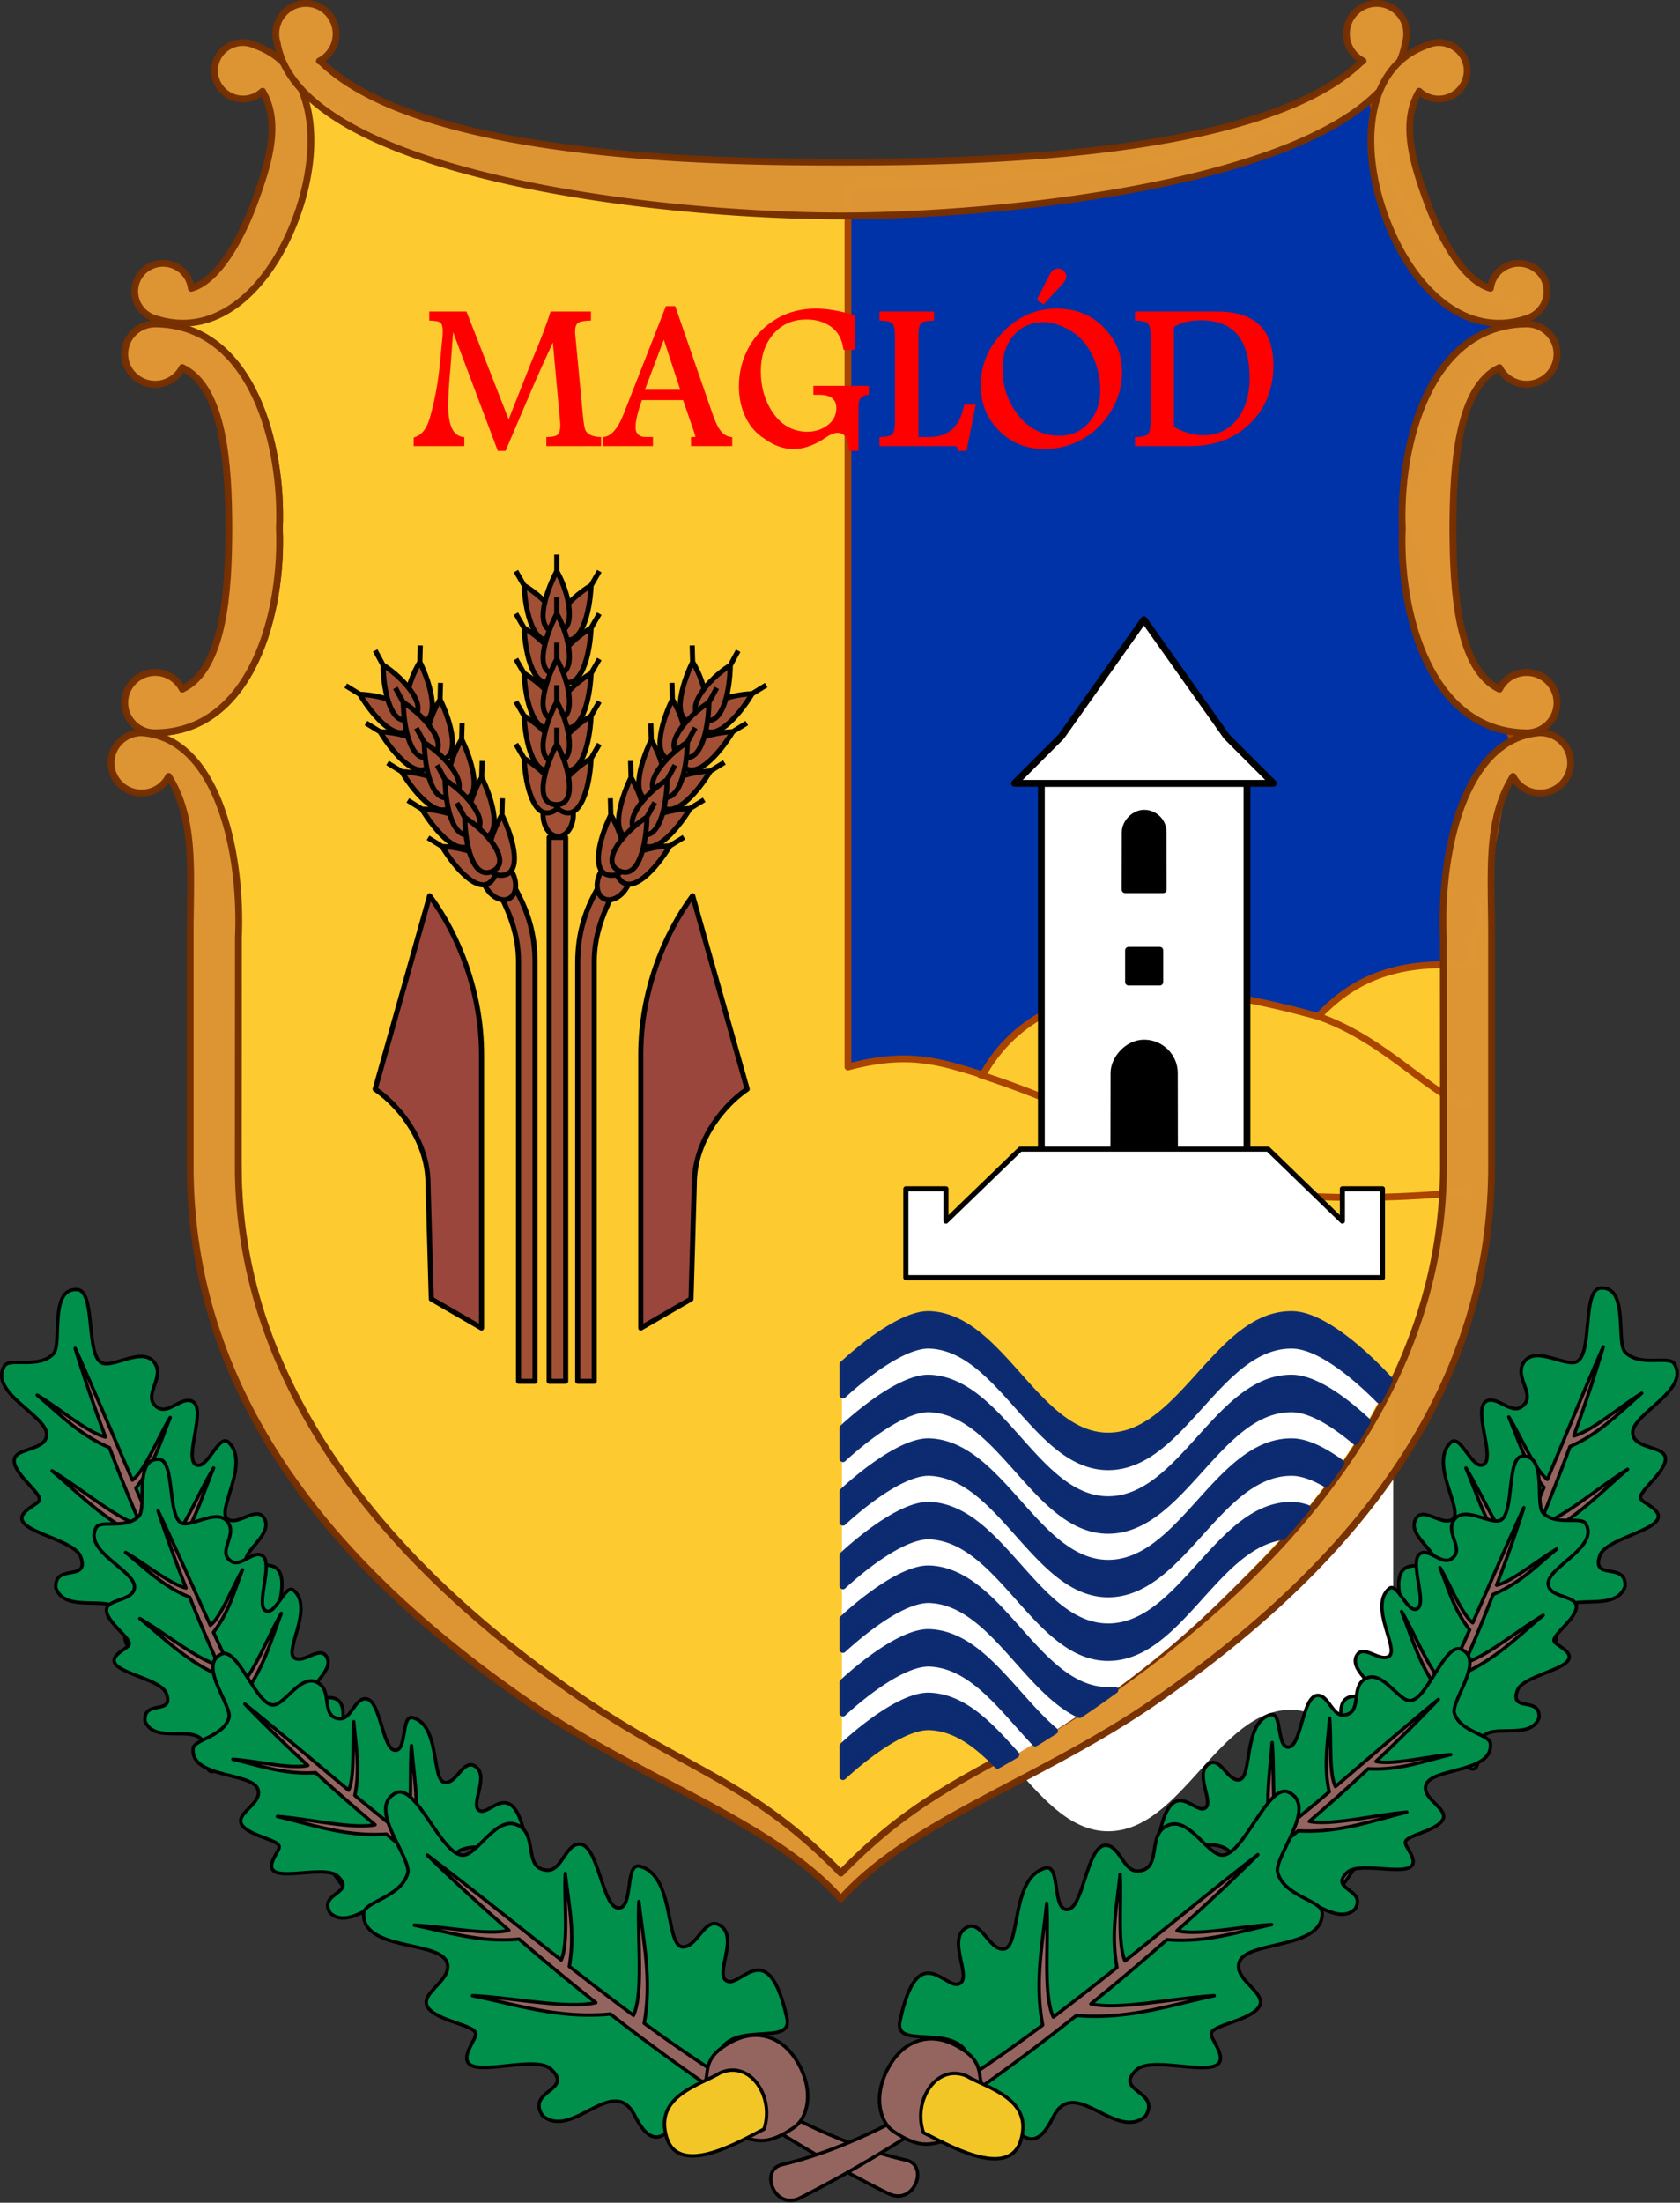 <svg xmlns="http://www.w3.org/2000/svg" width="986.613" height="1293.108"><rect width="100%" height="100%" fill="#333333" stroke="none"/><path d="M241.546 857.034s31.647-30.125 51.04-29.276c41.969 1.837 62.725 71.37 104.734 71.335 43.382-.037 64.655-71.872 108.034-71.335 24.253.3 59.377 40.822 59.377 40.822v222s-35.124-40.521-59.377-40.822c-43.379-.537-64.652 71.298-108.034 71.335-42.01.036-62.765-69.499-104.734-71.335-19.393-.849-51.04 29.276-51.04 29.276" style="fill:#fff;stroke:none" transform="translate(253.467 -46.063)"/><path style="opacity:.99;fill:#ffcc30;fill-opacity:1;stroke:#ffcc30;stroke-width:2;stroke-linecap:butt;stroke-linejoin:round;stroke-miterlimit:4;stroke-opacity:.99;stroke-dasharray:none;stroke-dashoffset:0" d="M360.345 1108.982c-20.2-17.817-39.703-30.999-75.879-51.286-38.757-21.735-59.304-29.373-89.201-51.953C96.988 931.521 40.313 841.825 26.76 751.114c-2.108-14.11-2.707-37.366-2.727-105.8-.014-48.242-.82-94.631-1.789-103.086-4.645-40.498-19.035-71.475-37.815-81.4l-6.51-3.441 5.589-.08c8.78-.126 26.918-10.212 35.315-19.637 8.942-10.037 18.39-29.484 23.712-48.809 3.323-12.066 3.848-18.988 3.934-51.902.104-39.881-.784-46.226-10.002-71.437-6.903-18.879-21.545-36.865-36.165-44.425l-18.845-4.785 21.58-.915c5.034-.214 11.82-4.475 15.518-6.809 10.769-6.798 24.754-23.945 32.379-39.699 11.438-23.633 13.674-33.236 13.738-58.997l-10.44-37.28L77.39 90.96c52.6 41.68 205.51 69.65 339.048 62.707 124.79-6.488 223.612-29.622 264.437-61.905l6.667-5.272-.902 6.775c-.496 3.727-1.164 8.13-1.485 9.787-.32 1.657.11 9.795.956 18.086 4.712 46.181 76.727 72.298 77.278 89.99l.426 13.709-12.161 6.227c-16.62 8.509-29.137 13.666-37.316 35.742-8.469 22.858-9.39 29.91-9.29 71.057.085 34.16.573 40.597 4.017 52.983 10.384 37.343 35.073 49.949 58.196 59.46l19.358 7.962-19.048 9.01c-10.672 5.047-19.964 10.933-25.125 22.502-13.485 30.228-14.863 43.849-14.876 147.015-.01 88.318-1.164 109.855-7.283 136.022-12.965 55.44-43.218 110.163-87.173 157.684-46.81 50.607-87.899 88.312-171.57 135.662-27.918 15.8-58.07 30.536-75.57 46.738l-10.336 9.569z" transform="translate(118.28 -26.407)"/><path style="opacity:.99;fill:#df9534;fill-opacity:1;stroke:#762f00;stroke-width:4;stroke-linecap:butt;stroke-linejoin:round;stroke-miterlimit:4;stroke-opacity:.99;stroke-dasharray:none;stroke-dashoffset:0" d="M-162.79 236.218c-9.657.235-17.437 8.024-17.437 17.657 0 9.78 8.012 17.718 17.875 17.718 6.98 0 13-3.962 15.938-9.75 24.487 11.712 27.251 57.502 27.344 94.375-.091 36.879-2.85 82.692-27.344 94.407-2.938-5.788-8.958-9.782-15.938-9.782-9.863 0-17.875 7.97-17.875 17.75 0 9.78 8.012 17.688 17.875 17.688.96 0 .518-.026.063-.031 57.412-.52 74.972-71.935 72.906-120.031 2.057-48.096-15.506-119.48-72.906-120-.463 0-.557.002-.5 0z" transform="translate(253.467 -46.063)"/><path style="opacity:.99;fill:#df9534;fill-opacity:1;stroke:#762f00;stroke-width:4;stroke-linecap:butt;stroke-linejoin:round;stroke-miterlimit:4;stroke-opacity:.99;stroke-dasharray:none;stroke-dashoffset:0" d="M-105.132 72.041c-8.672-3.138-18.242 1.292-21.355 9.891-3.112 8.6 1.406 18.129 10.079 21.268 6.146 2.224 12.71.61 17.135-3.557l-.02.055c11.036 18.452 3.424 42.582-4.233 63.795s-21.384 47.265-37.602 51.8a16.672 16.672 0 0 0-10.91-13.645c-8.673-3.138-18.243 1.292-21.355 9.891-3.065 8.47 1.296 17.794 9.713 21.074-.05-.02.033.012.44.159 37.871 13.191 69.183-18.86 84.083-60.042 14.904-41.182 11.205-87.14-24.164-99.94-.59-.213-1.17-.477-1.766-.701.401.14.799.258-.046-.048z" transform="translate(253.467 -46.063)"/><path d="M-162.79 236.218c-9.657.235-17.437 8.024-17.437 17.657 0 9.78 8.012 17.718 17.875 17.718 6.98 0 13-3.962 15.938-9.75 24.487 11.712 27.251 57.502 27.344 94.375-.091 36.879-2.85 82.692-27.344 94.407-2.938-5.788-8.958-9.782-15.938-9.782-9.863 0-17.875 7.97-17.875 17.75 0 9.78 8.012 17.688 17.875 17.688.96 0 .518-.026.063-.031 57.412-.52 74.972-71.935 72.906-120.031 2.057-48.096-15.506-119.48-72.906-120-.463 0-.557.002-.5 0zM643.485 236.218c9.658.235 17.437 8.024 17.437 17.657 0 9.78-8.011 17.718-17.875 17.718-6.98 0-13-3.962-15.937-9.75-24.487 11.712-27.251 57.502-27.344 94.375.091 36.879 2.85 82.692 27.344 94.407 2.938-5.788 8.958-9.782 15.937-9.782 9.864 0 17.875 7.97 17.875 17.75 0 9.78-8.011 17.688-17.875 17.688-.96 0-.517-.026-.062-.031-57.412-.52-74.972-71.935-72.906-120.031-2.057-48.096 15.506-119.48 72.906-120 .463 0 .557.002.5 0z" style="opacity:.99;fill:#df9534;fill-opacity:1;stroke:#762f00;stroke-width:4;stroke-linecap:butt;stroke-linejoin:round;stroke-miterlimit:4;stroke-opacity:.99;stroke-dasharray:none;stroke-dashoffset:0" transform="translate(253.467 -46.063)"/><path d="M321.297 676.668s68.291 21.438 94.469 44.178c47.948 41.65 192.103 24.829 192.103 24.829" style="fill:none;stroke:#a40;stroke-width:4;stroke-miterlimit:4;stroke-dasharray:none" transform="translate(253.467 -46.063)"/><path style="fill:#0033a8;fill-opacity:1;stroke:#a40;stroke-width:4;stroke-linecap:butt;stroke-linejoin:round;stroke-miterlimit:4;stroke-opacity:.99;stroke-dasharray:none;stroke-dashoffset:0" d="M244.509 156.177v516.252c36.727-9.792 55.182-2.555 79.202 4.597 39.36-70.73 139.6-50.154 196.975-34.286 18.329-19.107 42.224-33.7 89.066-29.689l24.74-133.598-8.246-23.091-25.953-28.62-26.827-79.91 61.027-122.382c-46.154-28.02-84.193-64.893-82.469-145.144-48.753 64.496-200.149 71.647-307.515 75.87z" transform="translate(253.467 -46.063)"/><path style="opacity:.99;fill:#df9534;fill-opacity:1;stroke:#762f00;stroke-width:4;stroke-linecap:butt;stroke-linejoin:round;stroke-miterlimit:4;stroke-opacity:.99;stroke-dasharray:none;stroke-dashoffset:0" d="M-90.64 71.437a17.979 17.979 0 0 1-.868-5.5c0-9.863 7.913-17.875 17.693-17.875 9.78 0 17.724 8.012 17.724 17.875 0 6.99-3.99 13.005-9.792 15.938l1.054.562c60.111 58.14 240.716 58.781 305.41 58.781 64.692 0 245.297-.642 305.408-58.78l1.054-.563c-5.801-2.933-9.792-8.948-9.792-15.938 0-9.863 7.944-17.875 17.724-17.875 9.78 0 17.693 8.012 17.693 17.875 0 1.92-.312 3.767-.868 5.5-13.314 76.539-220.464 101.406-331.22 101.406-110.756 0-317.906-24.867-331.22-101.406z" transform="translate(253.467 -46.063)"/><path d="M520.686 642.74c40.855 13.997 68.1 49.05 90.774 53.06" style="fill:none;stroke:#a40;stroke-width:4;stroke-linecap:butt;stroke-linejoin:round;stroke-miterlimit:4;stroke-opacity:.99;stroke-dasharray:none;stroke-dashoffset:0" transform="translate(253.467 -46.063)"/><path style="opacity:.99;fill:#df9534;fill-opacity:1;stroke:#762f00;stroke-width:4;stroke-linecap:butt;stroke-linejoin:round;stroke-miterlimit:4;stroke-opacity:.99;stroke-dasharray:none;stroke-dashoffset:0" d="M83.075 1039.61C-18.049 969.405-113.53 865.834-113.53 730.59l.074-134.37c2.131-48.096-11.58-116.923-56.832-120-.463 0 11.443.002 11.5 0h-12c-9.658.234-17.438 8.023-17.438 17.656 0 9.78 8.012 17.718 17.875 17.718 6.98 0 13-3.962 15.938-9.75 16.174 25.779 12.53 57.502 12.622 94.375v134.37c0 143.557 95.482 243.292 196.607 313.499 67.527 46.881 144.465 70.667 185.533 116.736 41.067-46.07 118.006-69.855 185.533-116.736 101.124-70.207 196.606-169.942 196.606-313.498v-134.37c.092-36.874-3.552-68.597 12.623-94.376a17.83 17.83 0 0 0 15.937 9.75c9.864 0 17.875-7.938 17.875-17.718 0-9.633-7.779-17.422-17.437-17.657h-12c.057.003 11.962 0 11.5 0-45.251 3.078-58.963 71.905-56.832 120l.074 134.37c0 135.245-95.482 238.816-196.606 309.023-67.528 46.881-103.76 50.994-157.273 106.015-53.514-55.021-89.746-59.134-157.273-106.015zM585.827 72.041c8.673-3.138 18.243 1.292 21.355 9.891 3.112 8.6-1.406 18.129-10.078 21.268-6.146 2.224-12.71.61-17.136-3.557l.021.055c-11.035 18.452-3.424 42.582 4.233 63.795 7.658 21.213 21.384 47.265 37.602 51.8a16.672 16.672 0 0 1 10.91-13.645c8.673-3.138 18.243 1.292 21.355 9.891 3.065 8.47-1.296 17.794-9.713 21.074.05-.02-.033.012-.44.159-37.871 13.191-69.183-18.86-84.083-60.042-14.904-41.182-11.205-87.14 24.164-99.94.59-.213 1.17-.477 1.766-.701-.401.14-.798.258.045-.048z" transform="translate(253.467 -46.063)"/><path style="opacity:.99;fill:#df9534;fill-opacity:1;stroke:#762f00;stroke-width:4;stroke-linecap:butt;stroke-linejoin:round;stroke-miterlimit:4;stroke-opacity:.99;stroke-dasharray:none;stroke-dashoffset:0" d="M643.485 236.218c9.658.235 17.437 8.024 17.437 17.657 0 9.78-8.011 17.718-17.875 17.718-6.98 0-13-3.962-15.937-9.75-24.487 11.712-27.251 57.502-27.344 94.375.091 36.879 2.85 82.692 27.344 94.407 2.938-5.788 8.958-9.782 15.937-9.782 9.864 0 17.875 7.97 17.875 17.75 0 9.78-8.011 17.688-17.875 17.688-.96 0-.517-.026-.062-.031-57.412-.52-74.972-71.935-72.906-120.031-2.057-48.096 15.506-119.48 72.906-120 .463 0 .557.002.5 0z" transform="translate(253.467 -46.063)"/><path transform="translate(118.28 -26.407)" d="M427.188 810.094c-19.393-.849-51.032 29.281-51.032 29.281v224s31.639-30.13 51.031-29.281c17.116.749 30.717 12.762 43.657 26.719 77.458-44.883 117.247-81.625 162.281-130.313 24.698-26.701 45.06-55.683 60.469-85.781-10.951-11.363-35.36-34.399-53.625-34.625-43.379-.538-64.65 71.307-108.032 71.343-42.009.036-62.78-69.507-104.75-71.343z" style="fill:#fff;stroke:none"/><path transform="translate(118.28 -26.407)" d="M425.906 798.094c-19.486.995-49.156 29.281-49.156 29.281v18s31.638-30.13 51.031-29.281c41.97 1.836 62.74 71.38 104.75 71.343 43.382-.036 64.653-71.88 108.032-71.343 17.03.21 39.362 20.23 51.187 32.156a345.41 345.41 0 0 0 5.938-11.813c-8.014-8.731-36.471-38.087-57.125-38.343-43.38-.538-64.65 71.307-108.032 71.343-42.01.036-62.78-69.507-104.75-71.343a20.007 20.007 0 0 0-1.875 0zm.031 37.343c-19.487.996-49.187 29.282-49.187 29.282v18s31.638-30.13 51.031-29.282c41.97 1.837 62.74 71.38 104.75 71.344 43.382-.037 64.653-71.881 108.031-71.343 11.574.143 25.6 9.47 37.125 19.156a368.002 368.002 0 0 0 7.094-11.75c-12.41-11.492-30.125-25.232-44.219-25.407-43.378-.537-64.649 71.307-108.03 71.344-42.01.036-62.782-69.507-104.75-71.343a19.346 19.346 0 0 0-1.845 0zm0 37.344c-19.487.996-49.187 29.25-49.187 29.25v18s31.638-30.098 51.031-29.25c41.97 1.837 62.74 71.348 104.75 71.313 43.382-.037 64.653-71.85 108.031-71.313 6.206.077 13.111 2.792 19.97 6.782a388.473 388.473 0 0 0 8.78-12.25c-9.536-6.93-19.87-12.422-28.75-12.532-43.378-.537-64.649 71.276-108.03 71.313-42.01.036-62.782-69.476-104.75-71.313a19.346 19.346 0 0 0-1.845 0zm-.03 37.313c-19.487.996-49.157 29.281-49.157 29.281v18s31.638-30.13 51.031-29.281c41.97 1.836 62.74 71.38 104.75 71.343 41.488-.035 62.75-65.732 102.469-71a412.614 412.614 0 0 0 14.438-16.687c-3.062-1.008-6.038-1.621-8.875-1.656-43.38-.538-64.65 71.307-108.032 71.343-42.01.036-62.78-69.507-104.75-71.343a20.007 20.007 0 0 0-1.875 0zm.03 37.343c-19.487.996-49.187 29.282-49.187 29.282v18s31.638-30.13 51.031-29.282c35.996 1.576 56.387 52.96 87.969 67.532a636.644 636.644 0 0 0 20.687-14.406c-1.284.13-2.582.217-3.906.218-42.01.036-62.78-69.507-104.75-71.343a19.346 19.346 0 0 0-1.844 0zm0 37.344c-19.487.996-49.187 29.25-49.187 29.25v18s31.638-30.098 51.031-29.25c25.222 1.104 42.786 26.64 61.906 46.844a811.484 811.484 0 0 0 11.344-7.063c-23.958-20.311-43.14-56.463-73.25-57.78a19.546 19.546 0 0 0-1.844 0zm-.03 37.313c-19.487.995-49.157 29.281-49.157 29.281v18s31.638-30.13 51.031-29.281c15.416.674 27.952 10.484 39.75 22.625 3.677-2.112 7.3-4.173 10.813-6.25-15.103-16.937-30.374-33.492-50.563-34.375a19.872 19.872 0 0 0-1.875 0z" style="fill:#0d2b71;fill-opacity:1;stroke:#0d2b71;stroke-width:4;stroke-linecap:butt;stroke-linejoin:round;stroke-miterlimit:4;stroke-opacity:.99;stroke-dasharray:none;stroke-dashoffset:0"/><path style="fill:#fff;stroke:#000;stroke-width:4;stroke-linecap:butt;stroke-linejoin:round;stroke-miterlimit:4;stroke-opacity:.99;stroke-dashoffset:0" d="M1444.097 505.899h120.744v244.233h-120.744z" transform="translate(-832.533 -46.063)"/><path style="fill:#000;stroke:#000;stroke-width:4;stroke-linecap:butt;stroke-linejoin:round;stroke-miterlimit:4;stroke-opacity:.99;stroke-dashoffset:0" d="M1522.306 739.431h-35.674l.1-63.614c.101-8.125 7.997-17.447 17.737-17.447 9.74 0 17.635 7.895 17.736 17.447z" transform="translate(-832.533 -46.063)"/><path style="fill:#fff;stroke:#000;stroke-width:3;stroke-linecap:butt;stroke-linejoin:round;stroke-miterlimit:4;stroke-opacity:.99;stroke-dasharray:none;stroke-dashoffset:0" d="M1499.703 776.441v-52.14h23.53v18.952l43.702-42.277h145.43l43.703 42.277v-18.952h23.53v52.14z" transform="translate(-967.72 -26.407)"/><path d="m1580.353 505.899-27.442-27.442-48.576-68.605-48.576 68.605-27.442 27.442z" style="fill:#fff;stroke:#000;stroke-width:4;stroke-linecap:butt;stroke-linejoin:round;stroke-miterlimit:4;stroke-opacity:.99;stroke-dasharray:none;stroke-dashoffset:0" transform="translate(-832.533 -46.063)"/><path d="M1515.668 568.349h-22.398l.066-33.942c.068-5.102 5.02-10.955 11.136-10.955 6.115 0 11.073 4.958 11.136 10.955z" style="fill:#000;stroke:#000;stroke-width:4;stroke-linecap:butt;stroke-linejoin:round;stroke-miterlimit:4;stroke-opacity:.99;stroke-dashoffset:0" transform="translate(-832.533 -46.063)"/><path style="fill:#000;stroke:#000;stroke-width:4;stroke-linecap:butt;stroke-linejoin:round;stroke-miterlimit:4;stroke-opacity:.99;stroke-dashoffset:0" d="M1495.284 603.945h18.37v18.648h-18.37z" transform="translate(-832.533 -46.063)"/><g style="fill:#a15035;fill-opacity:1;stroke:#000;stroke-width:3.604;stroke-miterlimit:4;stroke-dasharray:none"><path transform="scale(.832) rotate(-30 1355.213 3376.455)" d="M1983.613 317.463c-8.669 16.628-16.464 42.69 0 42.69 14.42 0 9.127-26.59 0-42.69zM1983.613 317.463V305.82" style="fill:#a15035;fill-opacity:1;stroke:#000;stroke-width:3.604;stroke-linecap:butt;stroke-linejoin:round;stroke-miterlimit:4;stroke-opacity:.99;stroke-dasharray:none;stroke-dashoffset:0"/></g><g style="fill:#a15035;fill-opacity:1;stroke:#000;stroke-width:3.604;stroke-miterlimit:4;stroke-dasharray:none"><path style="fill:#a15035;fill-opacity:1;stroke:#000;stroke-width:3.604;stroke-linecap:butt;stroke-linejoin:round;stroke-miterlimit:4;stroke-opacity:.99;stroke-dasharray:none;stroke-dashoffset:0" d="M1983.613 317.463c-8.669 16.628-16.464 42.69 0 42.69 14.42 0 9.127-26.59 0-42.69zM1983.613 317.463V305.82" transform="scale(-.832 .832) rotate(-30 961.632 4845.319)"/></g><g style="fill:#a15035;fill-opacity:1;stroke:#000;stroke-width:3.604;stroke-miterlimit:4;stroke-dasharray:none"><path style="fill:#a15035;fill-opacity:1;stroke:#000;stroke-width:3.604;stroke-linecap:butt;stroke-linejoin:round;stroke-miterlimit:4;stroke-opacity:.99;stroke-dasharray:none;stroke-dashoffset:0" d="M1983.613 317.463c-8.669 16.628-16.464 42.69 0 42.69 14.42 0 9.127-26.59 0-42.69zM1983.613 317.463V305.82" transform="matrix(.832 0 0 .832 -1323.396 71.164)"/></g><path d="M69.043 537.636h9.702v319.28h-9.702zM23.043 537.636h9.702c10.31 24.133 28 38.735 28 73.571v245.708h-9.702V610.521c0-28.951-18.045-48.925-28-72.885zM123.519 537.636h-9.702c-10.31 24.133-28 38.735-28 73.571v245.708h9.702V610.521c0-28.951 18.045-48.925 28-72.885zM83.228 524.174c0 7.136-3.978 12.922-8.884 12.922-4.907 0-8.885-5.786-8.885-12.922 0-7.137 3.978-12.923 8.885-12.923 4.906 0 8.884 5.786 8.884 12.923z" style="fill:#a15035;fill-opacity:1;stroke:#000;stroke-width:3;stroke-linecap:butt;stroke-linejoin:round;stroke-miterlimit:4;stroke-opacity:.99;stroke-dasharray:none;stroke-dashoffset:0" transform="translate(253.467 -46.063)"/><path style="fill:#a15035;fill-opacity:1;stroke:#000;stroke-width:3;stroke-linecap:butt;stroke-linejoin:round;stroke-miterlimit:4;stroke-opacity:.99;stroke-dasharray:none;stroke-dashoffset:0" d="M47.221 557.947c3.396 6.278 2.65 13.26-1.666 15.593-4.316 2.334-10.567-.862-13.963-7.14-3.395-6.277-2.648-13.259 1.667-15.593 4.316-2.334 10.567.863 13.962 7.14zM99.34 557.947c-3.395 6.278-2.648 13.26 1.668 15.593 4.315 2.334 10.566-.862 13.962-7.14 3.395-6.277 2.648-13.259-1.667-15.593-4.316-2.334-10.567.863-13.962 7.14z" transform="translate(253.467 -46.063)"/><path d="m-.177 808.645 29.505 17.035V665.053c0-36.425-13.48-70.298-30.475-93.141l-32.017 113.515c16.378 11.228 31.047 32.743 31.047 55.303zM152.34 808.645l-29.504 17.035V665.053c0-36.425 13.48-70.298 30.475-93.141l32.017 113.515c-16.378 11.228-31.047 32.743-31.047 55.303z" style="fill:#9a463c;fill-opacity:1;stroke:#000;stroke-width:3;stroke-linecap:butt;stroke-linejoin:round;stroke-miterlimit:4;stroke-opacity:.99;stroke-dasharray:none;stroke-dashoffset:0" transform="translate(253.467 -46.063)"/><g style="stroke-width:3.604;stroke-miterlimit:4;stroke-dasharray:none"><g style="fill:#a15035;fill-opacity:1;stroke:#000;stroke-width:3.604;stroke-miterlimit:4;stroke-dasharray:none"><path transform="scale(.832) rotate(-30 1411.193 3391.455)" d="M1983.613 317.463c-8.669 16.628-16.464 42.69 0 42.69 14.42 0 9.127-26.59 0-42.69zM1983.613 317.463V305.82" style="fill:#a15035;fill-opacity:1;stroke:#000;stroke-width:3.604;stroke-linecap:butt;stroke-linejoin:round;stroke-miterlimit:4;stroke-opacity:.99;stroke-dasharray:none;stroke-dashoffset:0"/></g><g style="fill:#a15035;fill-opacity:1;stroke:#000;stroke-width:3.604;stroke-miterlimit:4;stroke-dasharray:none"><path style="fill:#a15035;fill-opacity:1;stroke:#000;stroke-width:3.604;stroke-linecap:butt;stroke-linejoin:round;stroke-miterlimit:4;stroke-opacity:.99;stroke-dasharray:none;stroke-dashoffset:0" d="M1983.613 317.463c-8.669 16.628-16.464 42.69 0 42.69 14.42 0 9.127-26.59 0-42.69zM1983.613 317.463V305.82" transform="scale(-.832 .832) rotate(-30 1017.612 4860.319)"/></g><g style="fill:#a15035;fill-opacity:1;stroke:#000;stroke-width:3.604;stroke-miterlimit:4;stroke-dasharray:none"><path style="fill:#a15035;fill-opacity:1;stroke:#000;stroke-width:3.604;stroke-linecap:butt;stroke-linejoin:round;stroke-miterlimit:4;stroke-opacity:.99;stroke-dasharray:none;stroke-dashoffset:0" d="M1983.613 317.463c-8.669 16.628-16.464 42.69 0 42.69 14.42 0 9.127-26.59 0-42.69zM1983.613 317.463V305.82" transform="matrix(.832 0 0 .832 -1323.396 96.138)"/></g></g><g style="stroke-width:3.604;stroke-miterlimit:4;stroke-dasharray:none"><g style="fill:#a15035;fill-opacity:1;stroke:#000;stroke-width:3.604;stroke-miterlimit:4;stroke-dasharray:none"><path style="fill:#a15035;fill-opacity:1;stroke:#000;stroke-width:3.604;stroke-linecap:butt;stroke-linejoin:round;stroke-miterlimit:4;stroke-opacity:.99;stroke-dasharray:none;stroke-dashoffset:0" d="M1983.613 317.463c-8.669 16.628-16.464 42.69 0 42.69 14.42 0 9.127-26.59 0-42.69zM1983.613 317.463V305.82" transform="scale(.832) rotate(-30 1470.906 3407.455)"/></g><g style="fill:#a15035;fill-opacity:1;stroke:#000;stroke-width:3.604;stroke-miterlimit:4;stroke-dasharray:none"><path transform="scale(-.832 .832) rotate(-30 1077.325 4876.319)" d="M1983.613 317.463c-8.669 16.628-16.464 42.69 0 42.69 14.42 0 9.127-26.59 0-42.69zM1983.613 317.463V305.82" style="fill:#a15035;fill-opacity:1;stroke:#000;stroke-width:3.604;stroke-linecap:butt;stroke-linejoin:round;stroke-miterlimit:4;stroke-opacity:.99;stroke-dasharray:none;stroke-dashoffset:0"/></g><g style="fill:#a15035;fill-opacity:1;stroke:#000;stroke-width:3.604;stroke-miterlimit:4;stroke-dasharray:none"><path transform="matrix(.832 0 0 .832 -1323.396 122.776)" d="M1983.613 317.463c-8.669 16.628-16.464 42.69 0 42.69 14.42 0 9.127-26.59 0-42.69zM1983.613 317.463V305.82" style="fill:#a15035;fill-opacity:1;stroke:#000;stroke-width:3.604;stroke-linecap:butt;stroke-linejoin:round;stroke-miterlimit:4;stroke-opacity:.99;stroke-dasharray:none;stroke-dashoffset:0"/></g></g><g style="stroke-width:3.604;stroke-miterlimit:4;stroke-dasharray:none"><g style="fill:#a15035;fill-opacity:1;stroke:#000;stroke-width:3.604;stroke-miterlimit:4;stroke-dasharray:none"><path transform="scale(.832) rotate(-30 1526.887 3422.455)" d="M1983.613 317.463c-8.669 16.628-16.464 42.69 0 42.69 14.42 0 9.127-26.59 0-42.69zM1983.613 317.463V305.82" style="fill:#a15035;fill-opacity:1;stroke:#000;stroke-width:3.604;stroke-linecap:butt;stroke-linejoin:round;stroke-miterlimit:4;stroke-opacity:.99;stroke-dasharray:none;stroke-dashoffset:0"/></g><g style="fill:#a15035;fill-opacity:1;stroke:#000;stroke-width:3.604;stroke-miterlimit:4;stroke-dasharray:none"><path style="fill:#a15035;fill-opacity:1;stroke:#000;stroke-width:3.604;stroke-linecap:butt;stroke-linejoin:round;stroke-miterlimit:4;stroke-opacity:.99;stroke-dasharray:none;stroke-dashoffset:0" d="M1983.613 317.463c-8.669 16.628-16.464 42.69 0 42.69 14.42 0 9.127-26.59 0-42.69zM1983.613 317.463V305.82" transform="scale(-.832 .832) rotate(-30 1133.306 4891.319)"/></g><g style="fill:#a15035;fill-opacity:1;stroke:#000;stroke-width:3.604;stroke-miterlimit:4;stroke-dasharray:none"><path style="fill:#a15035;fill-opacity:1;stroke:#000;stroke-width:3.604;stroke-linecap:butt;stroke-linejoin:round;stroke-miterlimit:4;stroke-opacity:.99;stroke-dasharray:none;stroke-dashoffset:0" d="M1983.613 317.463c-8.669 16.628-16.464 42.69 0 42.69 14.42 0 9.127-26.59 0-42.69zM1983.613 317.463V305.82" transform="matrix(.832 0 0 .832 -1323.396 147.75)"/></g></g><g style="stroke-width:3.604;stroke-miterlimit:4;stroke-dasharray:none"><g style="fill:#a15035;fill-opacity:1;stroke:#000;stroke-width:3.604;stroke-miterlimit:4;stroke-dasharray:none"><path style="fill:#a15035;fill-opacity:1;stroke:#000;stroke-width:3.604;stroke-linecap:butt;stroke-linejoin:round;stroke-miterlimit:4;stroke-opacity:.99;stroke-dasharray:none;stroke-dashoffset:0" d="M1983.613 317.463c-8.669 16.628-16.464 42.69 0 42.69 14.42 0 9.127-26.59 0-42.69zM1983.613 317.463V305.82" transform="scale(.832) rotate(-30 1582.868 3437.455)"/></g><g style="fill:#a15035;fill-opacity:1;stroke:#000;stroke-width:3.604;stroke-miterlimit:4;stroke-dasharray:none"><path transform="scale(-.832 .832) rotate(-30 1189.287 4906.319)" d="M1983.613 317.463c-8.669 16.628-16.464 42.69 0 42.69 14.42 0 9.127-26.59 0-42.69zM1983.613 317.463V305.82" style="fill:#a15035;fill-opacity:1;stroke:#000;stroke-width:3.604;stroke-linecap:butt;stroke-linejoin:round;stroke-miterlimit:4;stroke-opacity:.99;stroke-dasharray:none;stroke-dashoffset:0"/></g><g style="fill:#a15035;fill-opacity:1;stroke:#000;stroke-width:3.604;stroke-miterlimit:4;stroke-dasharray:none"><path transform="matrix(.832 0 0 .832 -1323.396 172.723)" d="M1983.613 317.463c-8.669 16.628-16.464 42.69 0 42.69 14.42 0 9.127-26.59 0-42.69zM1983.613 317.463V305.82" style="fill:#a15035;fill-opacity:1;stroke:#000;stroke-width:3.604;stroke-linecap:butt;stroke-linejoin:round;stroke-miterlimit:4;stroke-opacity:.99;stroke-dasharray:none;stroke-dashoffset:0"/></g></g><g style="stroke-width:3.604;stroke-miterlimit:4;stroke-dasharray:none"><g style="fill:#a15035;fill-opacity:1;stroke:#000;stroke-width:3.604;stroke-miterlimit:4;stroke-dasharray:none"><path transform="matrix(.436 -.709 .709 .436 -878.633 1675.547)" d="M1983.613 317.463c-8.669 16.628-16.464 42.69 0 42.69 14.42 0 9.127-26.59 0-42.69zM1983.613 317.463V305.82" style="fill:#a15035;fill-opacity:1;stroke:#000;stroke-width:3.604;stroke-linecap:butt;stroke-linejoin:round;stroke-miterlimit:4;stroke-opacity:.99;stroke-dasharray:none;stroke-dashoffset:0"/></g><g style="fill:#a15035;fill-opacity:1;stroke:#000;stroke-width:3.604;stroke-miterlimit:4;stroke-dasharray:none"><path style="fill:#a15035;fill-opacity:1;stroke:#000;stroke-width:3.604;stroke-linecap:butt;stroke-linejoin:round;stroke-miterlimit:4;stroke-opacity:.99;stroke-dasharray:none;stroke-dashoffset:0" d="M1983.613 317.463c-8.669 16.628-16.464 42.69 0 42.69 14.42 0 9.127-26.59 0-42.69zM1983.613 317.463V305.82" transform="scale(-.832 .832) rotate(-1.594 6220.226 82339.1)"/></g><g style="fill:#a15035;fill-opacity:1;stroke:#000;stroke-width:3.604;stroke-miterlimit:4;stroke-dasharray:none"><path style="fill:#a15035;fill-opacity:1;stroke:#000;stroke-width:3.604;stroke-linecap:butt;stroke-linejoin:round;stroke-miterlimit:4;stroke-opacity:.99;stroke-dasharray:none;stroke-dashoffset:0" d="M1983.613 317.463c-8.669 16.628-16.464 42.69 0 42.69 14.42 0 9.127-26.59 0-42.69zM1983.613 317.463V305.82" transform="scale(.832) rotate(-28.406 1426.76 3777.957)"/></g></g><g style="stroke-width:3.604;stroke-miterlimit:4;stroke-dasharray:none"><g style="fill:#a15035;fill-opacity:1;stroke:#000;stroke-width:3.604;stroke-miterlimit:4;stroke-dasharray:none"><path style="fill:#a15035;fill-opacity:1;stroke:#000;stroke-width:3.604;stroke-linecap:butt;stroke-linejoin:round;stroke-miterlimit:4;stroke-opacity:.99;stroke-dasharray:none;stroke-dashoffset:0" d="M1983.613 317.463c-8.669 16.628-16.464 42.69 0 42.69 14.42 0 9.127-26.59 0-42.69zM1983.613 317.463V305.82" transform="matrix(.436 -.709 .709 .436 -866.753 1697.513)"/></g><g style="fill:#a15035;fill-opacity:1;stroke:#000;stroke-width:3.604;stroke-miterlimit:4;stroke-dasharray:none"><path transform="scale(-.832 .832) rotate(-1.594 7161.786 82865.391)" d="M1983.613 317.463c-8.669 16.628-16.464 42.69 0 42.69 14.42 0 9.127-26.59 0-42.69zM1983.613 317.463V305.82" style="fill:#a15035;fill-opacity:1;stroke:#000;stroke-width:3.604;stroke-linecap:butt;stroke-linejoin:round;stroke-miterlimit:4;stroke-opacity:.99;stroke-dasharray:none;stroke-dashoffset:0"/></g><g style="fill:#a15035;fill-opacity:1;stroke:#000;stroke-width:3.604;stroke-miterlimit:4;stroke-dasharray:none"><path transform="scale(.832) rotate(-28.406 1486.026 3762.957)" d="M1983.613 317.463c-8.669 16.628-16.464 42.69 0 42.69 14.42 0 9.127-26.59 0-42.69zM1983.613 317.463V305.82" style="fill:#a15035;fill-opacity:1;stroke:#000;stroke-width:3.604;stroke-linecap:butt;stroke-linejoin:round;stroke-miterlimit:4;stroke-opacity:.99;stroke-dasharray:none;stroke-dashoffset:0"/></g></g><g style="stroke-width:3.604;stroke-miterlimit:4;stroke-dasharray:none"><g style="fill:#a15035;fill-opacity:1;stroke:#000;stroke-width:3.604;stroke-miterlimit:4;stroke-dasharray:none"><path transform="matrix(.436 -.709 .709 .436 -854.08 1720.944)" d="M1983.613 317.463c-8.669 16.628-16.464 42.69 0 42.69 14.42 0 9.127-26.59 0-42.69zM1983.613 317.463V305.82" style="fill:#a15035;fill-opacity:1;stroke:#000;stroke-width:3.604;stroke-linecap:butt;stroke-linejoin:round;stroke-miterlimit:4;stroke-opacity:.99;stroke-dasharray:none;stroke-dashoffset:0"/></g><g style="fill:#a15035;fill-opacity:1;stroke:#000;stroke-width:3.604;stroke-miterlimit:4;stroke-dasharray:none"><path style="fill:#a15035;fill-opacity:1;stroke:#000;stroke-width:3.604;stroke-linecap:butt;stroke-linejoin:round;stroke-miterlimit:4;stroke-opacity:.99;stroke-dasharray:none;stroke-dashoffset:0" d="M1983.613 317.463c-8.669 16.628-16.464 42.69 0 42.69 14.42 0 9.127-26.59 0-42.69zM1983.613 317.463V305.82" transform="scale(-.832 .832) rotate(-1.594 8166.116 83426.767)"/></g><g style="fill:#a15035;fill-opacity:1;stroke:#000;stroke-width:3.604;stroke-miterlimit:4;stroke-dasharray:none"><path style="fill:#a15035;fill-opacity:1;stroke:#000;stroke-width:3.604;stroke-linecap:butt;stroke-linejoin:round;stroke-miterlimit:4;stroke-opacity:.99;stroke-dasharray:none;stroke-dashoffset:0" d="M1983.613 317.463c-8.669 16.628-16.464 42.69 0 42.69 14.42 0 9.127-26.59 0-42.69zM1983.613 317.463V305.82" transform="matrix(.732 -.396 .396 .732 -1328.56 989.077)"/></g></g><g style="stroke-width:3.604;stroke-miterlimit:4;stroke-dasharray:none"><g style="fill:#a15035;fill-opacity:1;stroke:#000;stroke-width:3.604;stroke-miterlimit:4;stroke-dasharray:none"><path style="fill:#a15035;fill-opacity:1;stroke:#000;stroke-width:3.604;stroke-linecap:butt;stroke-linejoin:round;stroke-miterlimit:4;stroke-opacity:.99;stroke-dasharray:none;stroke-dashoffset:0" d="M1983.613 317.463c-8.669 16.628-16.464 42.69 0 42.69 14.42 0 9.127-26.59 0-42.69zM1983.613 317.463V305.82" transform="matrix(.436 -.709 .709 .436 -842.2 1742.91)"/></g><g style="fill:#a15035;fill-opacity:1;stroke:#000;stroke-width:3.604;stroke-miterlimit:4;stroke-dasharray:none"><path transform="matrix(-.832 -.023 -.023 .832 1940.567 237.87)" d="M1983.613 317.463c-8.669 16.628-16.464 42.69 0 42.69 14.42 0 9.127-26.59 0-42.69zM1983.613 317.463V305.82" style="fill:#a15035;fill-opacity:1;stroke:#000;stroke-width:3.604;stroke-linecap:butt;stroke-linejoin:round;stroke-miterlimit:4;stroke-opacity:.99;stroke-dasharray:none;stroke-dashoffset:0"/></g><g style="fill:#a15035;fill-opacity:1;stroke:#000;stroke-width:3.604;stroke-miterlimit:4;stroke-dasharray:none"><path transform="scale(.832) rotate(-28.406 1608.508 3731.957)" d="M1983.613 317.463c-8.669 16.628-16.464 42.69 0 42.69 14.42 0 9.127-26.59 0-42.69zM1983.613 317.463V305.82" style="fill:#a15035;fill-opacity:1;stroke:#000;stroke-width:3.604;stroke-linecap:butt;stroke-linejoin:round;stroke-miterlimit:4;stroke-opacity:.99;stroke-dasharray:none;stroke-dashoffset:0"/></g></g><g style="stroke-width:3.604;stroke-miterlimit:4;stroke-dasharray:none"><g style="fill:#a15035;fill-opacity:1;stroke:#000;stroke-width:3.604;stroke-miterlimit:4;stroke-dasharray:none"><path transform="matrix(.436 -.709 .709 .436 -830.32 1764.877)" d="M1983.613 317.463c-8.669 16.628-16.464 42.69 0 42.69 14.42 0 9.127-26.59 0-42.69zM1983.613 317.463V305.82" style="fill:#a15035;fill-opacity:1;stroke:#000;stroke-width:3.604;stroke-linecap:butt;stroke-linejoin:round;stroke-miterlimit:4;stroke-opacity:.99;stroke-dasharray:none;stroke-dashoffset:0"/></g><g style="fill:#a15035;fill-opacity:1;stroke:#000;stroke-width:3.604;stroke-miterlimit:4;stroke-dasharray:none"><path style="fill:#a15035;fill-opacity:1;stroke:#000;stroke-width:3.604;stroke-linecap:butt;stroke-linejoin:round;stroke-miterlimit:4;stroke-opacity:.99;stroke-dasharray:none;stroke-dashoffset:0" d="M1983.613 317.463c-8.669 16.628-16.464 42.69 0 42.69 14.42 0 9.127-26.59 0-42.69zM1983.613 317.463V305.82" transform="matrix(-.832 -.023 -.023 .832 1952.447 259.837)"/></g><g style="fill:#a15035;fill-opacity:1;stroke:#000;stroke-width:3.604;stroke-miterlimit:4;stroke-dasharray:none"><path style="fill:#a15035;fill-opacity:1;stroke:#000;stroke-width:3.604;stroke-linecap:butt;stroke-linejoin:round;stroke-miterlimit:4;stroke-opacity:.99;stroke-dasharray:none;stroke-dashoffset:0" d="M1983.613 317.463c-8.669 16.628-16.464 42.69 0 42.69 14.42 0 9.127-26.59 0-42.69zM1983.613 317.463V305.82" transform="matrix(.732 -.396 .396 .732 -1304.8 1033.01)"/></g></g><g style="stroke-width:3.604;stroke-miterlimit:4;stroke-dasharray:none"><g style="fill:#a15035;fill-opacity:1;stroke:#000;stroke-width:3.604;stroke-miterlimit:4;stroke-dasharray:none"><path style="fill:#a15035;fill-opacity:1;stroke:#000;stroke-width:3.604;stroke-linecap:butt;stroke-linejoin:round;stroke-miterlimit:4;stroke-opacity:.99;stroke-dasharray:none;stroke-dashoffset:0" d="M1983.613 317.463c-8.669 16.628-16.464 42.69 0 42.69 14.42 0 9.127-26.59 0-42.69zM1983.613 317.463V305.82" transform="scale(-.832 .832) rotate(-58.406 880.248 2652.8)"/></g><g style="fill:#a15035;fill-opacity:1;stroke:#000;stroke-width:3.604;stroke-miterlimit:4;stroke-dasharray:none"><path transform="scale(.832) rotate(-1.594 6612.743 54115.57)" d="M1983.613 317.463c-8.669 16.628-16.464 42.69 0 42.69 14.42 0 9.127-26.59 0-42.69zM1983.613 317.463V305.82" style="fill:#a15035;fill-opacity:1;stroke:#000;stroke-width:3.604;stroke-linecap:butt;stroke-linejoin:round;stroke-miterlimit:4;stroke-opacity:.99;stroke-dasharray:none;stroke-dashoffset:0"/></g><g style="fill:#a15035;fill-opacity:1;stroke:#000;stroke-width:3.604;stroke-miterlimit:4;stroke-dasharray:none"><path transform="matrix(-.732 -.396 -.396 .732 2006.61 943.68)" d="M1983.613 317.463c-8.669 16.628-16.464 42.69 0 42.69 14.42 0 9.127-26.59 0-42.69zM1983.613 317.463V305.82" style="fill:#a15035;fill-opacity:1;stroke:#000;stroke-width:3.604;stroke-linecap:butt;stroke-linejoin:round;stroke-miterlimit:4;stroke-opacity:.99;stroke-dasharray:none;stroke-dashoffset:0"/></g></g><g style="stroke-width:3.604;stroke-miterlimit:4;stroke-dasharray:none"><g style="fill:#a15035;fill-opacity:1;stroke:#000;stroke-width:3.604;stroke-miterlimit:4;stroke-dasharray:none"><path transform="matrix(-.436 -.709 -.709 .436 1520.25 1697.513)" d="M1983.613 317.463c-8.669 16.628-16.464 42.69 0 42.69 14.42 0 9.127-26.59 0-42.69zM1983.613 317.463V305.82" style="fill:#a15035;fill-opacity:1;stroke:#000;stroke-width:3.604;stroke-linecap:butt;stroke-linejoin:round;stroke-miterlimit:4;stroke-opacity:.99;stroke-dasharray:none;stroke-dashoffset:0"/></g><g style="fill:#a15035;fill-opacity:1;stroke:#000;stroke-width:3.604;stroke-miterlimit:4;stroke-dasharray:none"><path style="fill:#a15035;fill-opacity:1;stroke:#000;stroke-width:3.604;stroke-linecap:butt;stroke-linejoin:round;stroke-miterlimit:4;stroke-opacity:.99;stroke-dasharray:none;stroke-dashoffset:0" d="M1983.613 317.463c-8.669 16.628-16.464 42.69 0 42.69 14.42 0 9.127-26.59 0-42.69zM1983.613 317.463V305.82" transform="scale(.832) rotate(-1.594 7554.303 54641.861)"/></g><g style="fill:#a15035;fill-opacity:1;stroke:#000;stroke-width:3.604;stroke-miterlimit:4;stroke-dasharray:none"><path style="fill:#a15035;fill-opacity:1;stroke:#000;stroke-width:3.604;stroke-linecap:butt;stroke-linejoin:round;stroke-miterlimit:4;stroke-opacity:.99;stroke-dasharray:none;stroke-dashoffset:0" d="M1983.613 317.463c-8.669 16.628-16.464 42.69 0 42.69 14.42 0 9.127-26.59 0-42.69zM1983.613 317.463V305.82" transform="scale(-.832 .832) rotate(-28.406 1093.509 5313.804)"/></g></g><g style="stroke-width:3.604;stroke-miterlimit:4;stroke-dasharray:none"><g style="fill:#a15035;fill-opacity:1;stroke:#000;stroke-width:3.604;stroke-miterlimit:4;stroke-dasharray:none"><path style="fill:#a15035;fill-opacity:1;stroke:#000;stroke-width:3.604;stroke-linecap:butt;stroke-linejoin:round;stroke-miterlimit:4;stroke-opacity:.99;stroke-dasharray:none;stroke-dashoffset:0" d="M1983.613 317.463c-8.669 16.628-16.464 42.69 0 42.69 14.42 0 9.127-26.59 0-42.69zM1983.613 317.463V305.82" transform="scale(-.832 .832) rotate(-58.406 943.779 2653.683)"/></g><g style="fill:#a15035;fill-opacity:1;stroke:#000;stroke-width:3.604;stroke-miterlimit:4;stroke-dasharray:none"><path transform="matrix(.832 -.023 .023 .832 -1275.19 215.904)" d="M1983.613 317.463c-8.669 16.628-16.464 42.69 0 42.69 14.42 0 9.127-26.59 0-42.69zM1983.613 317.463V305.82" style="fill:#a15035;fill-opacity:1;stroke:#000;stroke-width:3.604;stroke-linecap:butt;stroke-linejoin:round;stroke-miterlimit:4;stroke-opacity:.99;stroke-dasharray:none;stroke-dashoffset:0"/></g><g style="fill:#a15035;fill-opacity:1;stroke:#000;stroke-width:3.604;stroke-miterlimit:4;stroke-dasharray:none"><path transform="scale(-.832 .832) rotate(-28.406 1156.725 5297.804)" d="M1983.613 317.463c-8.669 16.628-16.464 42.69 0 42.69 14.42 0 9.127-26.59 0-42.69zM1983.613 317.463V305.82" style="fill:#a15035;fill-opacity:1;stroke:#000;stroke-width:3.604;stroke-linecap:butt;stroke-linejoin:round;stroke-miterlimit:4;stroke-opacity:.99;stroke-dasharray:none;stroke-dashoffset:0"/></g></g><g style="stroke-width:3.604;stroke-miterlimit:4;stroke-dasharray:none"><g style="fill:#a15035;fill-opacity:1;stroke:#000;stroke-width:3.604;stroke-miterlimit:4;stroke-dasharray:none"><path transform="scale(-.832 .832) rotate(-58.406 974.52 2654.11)" d="M1983.613 317.463c-8.669 16.628-16.464 42.69 0 42.69 14.42 0 9.127-26.59 0-42.69zM1983.613 317.463V305.82" style="fill:#a15035;fill-opacity:1;stroke:#000;stroke-width:3.604;stroke-linecap:butt;stroke-linejoin:round;stroke-miterlimit:4;stroke-opacity:.99;stroke-dasharray:none;stroke-dashoffset:0"/></g><g style="fill:#a15035;fill-opacity:1;stroke:#000;stroke-width:3.604;stroke-miterlimit:4;stroke-dasharray:none"><path style="fill:#a15035;fill-opacity:1;stroke:#000;stroke-width:3.604;stroke-linecap:butt;stroke-linejoin:round;stroke-miterlimit:4;stroke-opacity:.99;stroke-dasharray:none;stroke-dashoffset:0" d="M1983.613 317.463c-8.669 16.628-16.464 42.69 0 42.69 14.42 0 9.127-26.59 0-42.69zM1983.613 317.463V305.82" transform="matrix(.832 -.023 .023 .832 -1287.07 237.87)"/></g><g style="fill:#a15035;fill-opacity:1;stroke:#000;stroke-width:3.604;stroke-miterlimit:4;stroke-dasharray:none"><path style="fill:#a15035;fill-opacity:1;stroke:#000;stroke-width:3.604;stroke-linecap:butt;stroke-linejoin:round;stroke-miterlimit:4;stroke-opacity:.99;stroke-dasharray:none;stroke-dashoffset:0" d="M1983.613 317.463c-8.669 16.628-16.464 42.69 0 42.69 14.42 0 9.127-26.59 0-42.69zM1983.613 317.463V305.82" transform="scale(-.832 .832) rotate(-28.406 1215.99 5282.804)"/></g></g><g style="stroke-width:3.604;stroke-miterlimit:4;stroke-dasharray:none"><g style="fill:#a15035;fill-opacity:1;stroke:#000;stroke-width:3.604;stroke-miterlimit:4;stroke-dasharray:none"><path style="fill:#a15035;fill-opacity:1;stroke:#000;stroke-width:3.604;stroke-linecap:butt;stroke-linejoin:round;stroke-miterlimit:4;stroke-opacity:.99;stroke-dasharray:none;stroke-dashoffset:0" d="M1983.613 317.463c-8.669 16.628-16.464 42.69 0 42.69 14.42 0 9.127-26.59 0-42.69zM1983.613 317.463V305.82" transform="scale(-.832 .832) rotate(-58.406 1005.26 2654.538)"/></g><g style="fill:#a15035;fill-opacity:1;stroke:#000;stroke-width:3.604;stroke-miterlimit:4;stroke-dasharray:none"><path transform="matrix(.832 -.023 .023 .832 -1298.95 259.837)" d="M1983.613 317.463c-8.669 16.628-16.464 42.69 0 42.69 14.42 0 9.127-26.59 0-42.69zM1983.613 317.463V305.82" style="fill:#a15035;fill-opacity:1;stroke:#000;stroke-width:3.604;stroke-linecap:butt;stroke-linejoin:round;stroke-miterlimit:4;stroke-opacity:.99;stroke-dasharray:none;stroke-dashoffset:0"/></g><g style="fill:#a15035;fill-opacity:1;stroke:#000;stroke-width:3.604;stroke-miterlimit:4;stroke-dasharray:none"><path transform="scale(-.832 .832) rotate(-28.406 1275.256 5267.804)" d="M1983.613 317.463c-8.669 16.628-16.464 42.69 0 42.69 14.42 0 9.127-26.59 0-42.69zM1983.613 317.463V305.82" style="fill:#a15035;fill-opacity:1;stroke:#000;stroke-width:3.604;stroke-linecap:butt;stroke-linejoin:round;stroke-miterlimit:4;stroke-opacity:.99;stroke-dasharray:none;stroke-dashoffset:0"/></g></g><g style="font-size:72px;font-style:normal;font-variant:normal;font-weight:700;font-stretch:normal;text-align:start;line-height:125%;letter-spacing:0;word-spacing:0;writing-mode:lr-tb;text-anchor:start;fill:red;fill-opacity:1;stroke:none;font-family:Andalus;-inkscape-font-specification:Andalus Bold"><path d="M-101.063 1324.225h-18.508v-3.03c2.07-.053 3.375-.354 3.914-.902.539-.549.808-1.62.808-3.216 0-.271-.022-.636-.068-1.096l-2.452-26.776c-3.108 6.717-5.499 12.036-7.172 15.954l-8.83 20.687h-2.624l-15.117-40.124-.875 11.749c-.521 5.502-.782 9.9-.782 13.194 0 6.828 1.816 10.345 5.447 10.552v3.008h-17.128v-2.9c2.097-.487 3.7-2.073 4.812-4.758.503-1.172 1.155-3.5 1.958-6.987.983-4.273 1.702-8.859 2.158-13.757l.861-9.17c.024-.248.035-.701.035-1.357 0-1.439-.267-2.374-.802-2.806-.498-.425-1.747-.664-3.748-.716v-3.041h12.581l14.27 36.468 7.75-19.587c3.156-7.47 5.296-13.096 6.42-16.881h13.678v3.043c-2.196.053-3.622.297-4.279.734-.732.489-1.098 1.486-1.098 2.992-.004.258.004.5.024.728l2.62 27.512c.266 2.89.576 4.64.93 5.249.776 1.396 2.514 2.131 5.217 2.206zM-56.696 1324.225h-13.922v-3.061h1.567c-.125 0-.187-.144-.187-.433 0-.15-.034-.327-.1-.53l-3.974-11.522h-13.93c-1.443 4.06-2.165 7.147-2.164 9.26 0 1.016.302 1.808.906 2.374.604.567 1.4.85 2.387.85h2.6v3.062h-16.99v-3.013c2.737-.145 5.097-2.757 7.08-7.835l14.308-36.47h3.143l12.368 35.71c.832 2.428 1.603 4.246 2.314 5.453 1.2 2.013 2.73 3.058 4.594 3.136zm-17.576-19.055-5.557-16.93-6.407 16.93zM-10.483 1306.87c-1.362.029-2.379.562-3.05 1.603-.287.531-.43 1.343-.43 2.434v14.904h-3.25c-.116-4.044-1.393-6.067-3.832-6.067-1.138 0-2.59.603-4.355 1.809-.642.451-1.1.75-1.373.896-3.194 1.85-6.26 2.775-9.198 2.775-3.35 0-6.63-1.17-9.837-3.509-2.693-1.693-4.783-4.041-6.271-7.044-1.565-3.179-2.347-6.754-2.347-10.727 0-4.73 1.132-9.136 3.397-13.217 2.265-4.08 5.443-7.299 9.536-9.655 3.883-2.226 8.263-3.34 13.14-3.34 3.748 0 8.177.768 13.287 2.303v11.65h-3.99c-.417-3.5-1.83-6.113-4.241-7.842-2.277-1.62-5.03-2.43-8.262-2.43-4.775 0-8.588 1.732-11.437 5.194-2.682 3.257-4.023 7.37-4.023 12.338 0 5.253 1.323 9.858 3.968 13.816 2.983 4.408 6.905 6.612 11.769 6.612 2.559 0 4.796-.7 6.71-2.098 2.066-1.503 3.098-3.465 3.098-5.887 0-3.001-1.913-4.502-5.741-4.502h-2.015v-3.026h18.747zM25.684 1310.204l-3.102 15.642h-3.013c-.023-1.08-.265-1.621-.725-1.621H-6.884v-3.041c2.316-.025 3.768-.355 4.356-.99.588-.635.882-1.904.882-3.807v-29.817c0-1.892-.294-3.152-.882-3.777-.588-.625-2.04-.965-4.356-1.017v-3.044h18.47v3.044c-2.364.053-3.834.38-4.41.985-.575.604-.863 1.874-.863 3.81v34.593h3.707c6.526 0 10.443-3.653 11.753-10.96zM75.19 1299.393c0 4.67-1.323 9.127-3.97 13.37-2.649 4.244-6.073 7.434-10.274 9.57-3.787 1.927-7.776 2.891-11.967 2.891-6.121 0-11.25-2.068-15.388-6.205-4.138-4.136-6.206-9.242-6.206-15.317 0-6.885 2.548-12.934 7.645-18.148 5.097-5.214 11.103-7.821 18.017-7.821 7.974 0 14.192 3.227 18.654 9.683 2.327 3.356 3.49 7.348 3.49 11.977zm-7.371 6.067c0-4.125-.85-7.998-2.549-11.62-1.875-3.951-4.447-6.87-7.717-8.757-3.183-1.826-6.121-2.738-8.815-2.738-4.279 0-7.717 1.517-10.314 4.55-2.445 2.88-3.667 6.552-3.667 11.015 0 5.997 1.713 11.21 5.139 15.636 3.72 4.803 8.436 7.205 14.15 7.205 4.048 0 7.389-1.524 10.024-4.573 2.5-2.935 3.749-6.508 3.749-10.718zm-11.485-38.547c0 .737-.47 1.63-1.41 2.679l-6.276 6.71-2.34-1.49 4.497-8.747c.687-1.26 1.571-1.89 2.653-1.89.758 0 1.427.275 2.007.822.579.548.869 1.187.869 1.916zM126.372 1296.842c0 8.063-2.631 14.642-7.893 19.738-5.262 5.097-11.955 7.645-20.079 7.645H79.565v-3.041c2.316-.025 3.769-.355 4.358-.99.588-.635.883-1.904.883-3.807v-29.85c0-1.882-.296-3.134-.887-3.754-.59-.62-2.042-.956-4.354-1.007v-3.043h27.866c12.627 0 18.94 6.036 18.94 18.11zm-8.03 4.483c0-13.09-5.463-19.635-16.39-19.635-3.849 0-6.923.77-9.223 2.312v33.695c3.305 1.922 6.632 2.882 9.98 2.882 5.01 0 8.937-1.97 11.782-5.908 2.568-3.543 3.852-7.992 3.852-13.346z" transform="matrix(1.736 0 0 1.736 528.424 -2036.996)"/></g><path d="M2261.18 1304.953c-15.115-1.843-9.708 57.22-27.441 25.727-11.777-20.914-30.539 14.04-45.966 2.058-8.764-12.233 15.433-13.119 3.088-23.326-9.655-7.983-48.48 11.033-41.163-7.89 3.43-8.872 7.14-8.859-8.576-13.377-31.593-9.084 1.904-18.382-4.802-30.186-5.87-9.536-42.168-3.422-42.192-21.611-.01-6.019 18.133-8.754 20.982-20.924 1.839-7.852-22.447-31.861-7.604-39.791 9.696-5.18 23.784 29.52 34.418 29.5 7.816-.014 16.5-22.819 28.355-15.436 8.302 5.17 2.581 20.686 14.064 20.924 7.547.157 8.612-13.723 15.78-13.72 9.237 0 12.638 30.909 20.58 30.871 7.748-.035 2.126-22.705 9.605-21.267 17.913 3.445 14.5 39.078 23.326 39.105 7.126.022 10.062-14.602 17.151-12.006 11.72 4.76-1.664 25.954 6.175 28.128 6.978 1.936 19.112-23.832 30.186 16.808 4.706 17.273-53.283-10.634-45.966 26.413z" style="fill:#00904b;fill-opacity:1;stroke:#000;stroke-width:2.008;stroke-linecap:butt;stroke-linejoin:round;stroke-miterlimit:4;stroke-opacity:.99;stroke-dasharray:none;stroke-dashoffset:0" transform="scale(.996) rotate(31.129 1822.47 -2733.783)"/><path d="M2124.469 1205.875c11.889 10.618 26.203 22.7 42.312 35.5-10.368 3.234-31.65-.344-47.187-.344 16.982 2.653 33.143 7.24 52.437 4.5a1164.508 1164.508 0 0 0 39.688 29.813c-13.82 3.986-41.371-.594-61.563-.594 22.367 3.494 43.643 9.567 69.063 5.937 43.633 30.806 93.56 61.43 142.468 82.844 13.229 5.792 19.651-14.966 8.22-17-43.723-7.78-88.968-32.5-133.626-62.031 2.879-22.159-2.405-40.826-5.468-60.438 0 18.944 4.525 45.14-.063 56.75-11.074-7.425-22.105-15.105-33.062-22.875v-.03c2.207-16.907-1.82-31.136-4.156-46.095 0 14.38 3.397 34.226-.031 43.125-23.485-16.72-46.598-33.665-69.031-49.062z" style="fill:#94655f;fill-opacity:1;stroke:#000;stroke-width:2.008;stroke-linecap:butt;stroke-linejoin:round;stroke-miterlimit:4;stroke-opacity:.99;stroke-dasharray:none;stroke-dashoffset:0" transform="scale(.996) rotate(31.129 1822.47 -2733.783)"/><path style="fill:#00904b;fill-opacity:1;stroke:#000;stroke-width:2.292;stroke-linecap:butt;stroke-linejoin:round;stroke-miterlimit:4;stroke-opacity:.99;stroke-dasharray:none;stroke-dashoffset:0" d="M2261.18 1304.953c-15.115-1.843-9.708 57.22-27.441 25.727-11.777-20.914-30.539 14.04-45.966 2.058-8.764-12.233 15.433-13.119 3.088-23.326-9.655-7.983-48.48 11.033-41.163-7.89 3.43-8.872 7.14-8.859-8.576-13.377-31.593-9.084 1.904-18.382-4.802-30.186-5.87-9.536-42.168-3.422-42.192-21.611-.01-6.019 18.133-8.754 20.982-20.924 1.839-7.852-22.447-31.861-7.604-39.791 9.696-5.18 23.784 29.52 34.418 29.5 7.816-.014 16.5-22.819 28.355-15.436 8.302 5.17 2.581 20.686 14.064 20.924 7.547.157 8.612-13.723 15.78-13.72 9.237 0 12.638 30.909 20.58 30.871 7.748-.035 2.126-22.705 9.605-21.267 17.913 3.445 14.5 39.078 23.326 39.105 7.126.022 10.062-14.602 17.151-12.006 11.72 4.76-1.664 25.954 6.175 28.128 6.978 1.936 19.112-23.832 30.186 16.808 4.706 17.273-53.283-10.634-45.966 26.413z" transform="scale(.873) rotate(30.053 1469.234 -2648.099)"/><path style="fill:#94655f;fill-opacity:1;stroke:#000;stroke-width:2.292;stroke-linecap:butt;stroke-linejoin:round;stroke-miterlimit:4;stroke-opacity:.99;stroke-dasharray:none;stroke-dashoffset:0" d="M2124.469 1205.875c11.889 10.618 26.203 22.7 42.312 35.5-10.368 3.234-31.65-.344-47.187-.344 16.982 2.653 33.143 7.24 52.437 4.5a1164.508 1164.508 0 0 0 39.688 29.813c-13.82 3.986-41.371-.594-61.563-.594 22.367 3.494 43.643 9.567 69.063 5.937 43.633 30.806 93.56 61.43 142.468 82.844 13.229 5.792 19.651-14.966 8.22-17-43.723-7.78-88.968-32.5-133.626-62.031 2.879-22.159-2.405-40.826-5.468-60.438 0 18.944 4.525 45.14-.063 56.75-11.074-7.425-22.105-15.105-33.062-22.875v-.03c2.207-16.907-1.82-31.136-4.156-46.095 0 14.38 3.397 34.226-.031 43.125-23.485-16.72-46.598-33.665-69.031-49.062z" transform="scale(.873) rotate(30.053 1469.234 -2648.099)"/><path d="M2261.18 1304.953c-15.115-1.843-9.708 57.22-27.441 25.727-11.777-20.914-30.539 14.04-45.966 2.058-8.764-12.233 15.433-13.119 3.088-23.326-9.655-7.983-48.48 11.033-41.163-7.89 3.43-8.872 7.14-8.859-8.576-13.377-31.593-9.084 1.904-18.382-4.802-30.186-5.87-9.536-42.168-3.422-42.192-21.611-.01-6.019 18.133-8.754 20.982-20.924 1.839-7.852-22.447-31.861-7.604-39.791 9.696-5.18 23.784 29.52 34.418 29.5 7.816-.014 16.5-22.819 28.355-15.436 8.302 5.17 2.581 20.686 14.064 20.924 7.547.157 8.612-13.723 15.78-13.72 9.237 0 12.638 30.909 20.58 30.871 7.748-.035 2.126-22.705 9.605-21.267 17.913 3.445 14.5 39.078 23.326 39.105 7.126.022 10.062-14.602 17.151-12.006 11.72 4.76-1.664 25.954 6.175 28.128 6.978 1.936 19.112-23.832 30.186 16.808 4.706 17.273-53.283-10.634-45.966 26.413z" style="fill:#00904b;fill-opacity:1;stroke:#000;stroke-width:2.141;stroke-linecap:butt;stroke-linejoin:round;stroke-miterlimit:4;stroke-opacity:.99;stroke-dasharray:none;stroke-dashoffset:0" transform="matrix(.932 .07 -.07 .932 -1751.798 -272.237)"/><path d="M2124.469 1205.875c11.889 10.618 26.203 22.7 42.312 35.5-10.368 3.234-31.65-.344-47.187-.344 16.982 2.653 33.143 7.24 52.437 4.5a1164.508 1164.508 0 0 0 39.688 29.813c-13.82 3.986-41.371-.594-61.563-.594 22.367 3.494 43.643 9.567 69.063 5.937 43.633 30.806 93.56 61.43 142.468 82.844 13.229 5.792 19.651-14.966 8.22-17-43.723-7.78-88.968-32.5-133.626-62.031 2.879-22.159-2.405-40.826-5.468-60.438 0 18.944 4.525 45.14-.063 56.75-11.074-7.425-22.105-15.105-33.062-22.875v-.03c2.207-16.907-1.82-31.136-4.156-46.095 0 14.38 3.397 34.226-.031 43.125-23.485-16.72-46.598-33.665-69.031-49.062z" style="fill:#94655f;fill-opacity:1;stroke:#000;stroke-width:2.141;stroke-linecap:butt;stroke-linejoin:round;stroke-miterlimit:4;stroke-opacity:.99;stroke-dasharray:none;stroke-dashoffset:0" transform="matrix(.932 .07 -.07 .932 -1751.798 -272.237)"/><path style="fill:#00904b;fill-opacity:1;stroke:#000;stroke-width:1.696;stroke-linecap:butt;stroke-linejoin:round;stroke-miterlimit:4;stroke-opacity:.99;stroke-dasharray:none;stroke-dashoffset:0" d="M2273.872 1311.813c-15.115-1.843-22.4 50.36-40.133 18.867-11.777-20.914-30.539 14.04-45.966 2.058-8.764-12.233 15.433-13.119 3.088-23.326-9.655-7.983-48.48 11.033-41.163-7.89 3.43-8.872 7.14-8.859-8.576-13.377-31.593-9.084 1.904-18.382-4.802-30.186-5.87-9.536-42.168-3.422-42.192-21.611-.01-6.019 18.133-8.754 20.982-20.924 1.839-7.852-22.447-31.861-7.604-39.791 9.696-5.18 23.784 29.52 34.418 29.5 7.816-.014 16.5-22.819 28.355-15.436 8.302 5.17 2.581 20.686 14.064 20.924 7.547.157 8.612-13.723 15.78-13.72 9.237 0 12.638 30.909 20.58 30.871 7.748-.035 2.126-22.705 9.605-21.267 17.913 3.445 14.5 39.078 23.326 39.105 7.126.022 10.062-14.602 17.151-12.006 11.72 4.76-1.664 25.954 6.175 28.128 6.978 1.936 19.112-23.832 30.186 16.808 4.706 17.273-40.591-3.773-33.274 33.273z" transform="scale(1.179) rotate(2.665 7234.586 -40026.268)"/><path style="fill:#94655f;fill-opacity:1;stroke:#000;stroke-width:1.696;stroke-linecap:butt;stroke-linejoin:round;stroke-miterlimit:4;stroke-opacity:.99;stroke-dasharray:none;stroke-dashoffset:0" d="M2124.469 1205.875c11.889 10.618 26.203 22.7 42.312 35.5-10.368 3.234-31.65-.344-47.187-.344 16.982 2.653 33.143 7.24 52.437 4.5a1164.508 1164.508 0 0 0 39.688 29.813c-13.82 3.986-41.371-.594-61.563-.594 22.367 3.494 43.643 9.567 69.063 5.937 43.633 30.806 93.56 61.43 142.468 82.844 13.229 5.792 19.651-14.966 8.22-17-43.723-7.78-88.968-32.5-133.626-62.031 2.879-22.159-2.405-40.826-5.468-60.438 0 18.944 4.525 45.14-.063 56.75-11.074-7.425-22.105-15.105-33.062-22.875v-.03c2.207-16.907-1.82-31.136-4.156-46.095 0 14.38 3.397 34.226-.031 43.125-23.485-16.72-46.598-33.665-69.031-49.062z" transform="scale(1.179) rotate(2.665 7234.586 -40026.268)"/><path style="fill:#94655f;fill-opacity:1;stroke:#000;stroke-width:2;stroke-linecap:butt;stroke-linejoin:round;stroke-miterlimit:4;stroke-opacity:.99;stroke-dasharray:none;stroke-dashoffset:0" d="M147.83 1261.569c3.927-9.106-1.967-17.077 16.26-26.872 14.642-7.87 29.62-3.48 38.681 11.692 10.294 17.234 6.044 32.984-1.79 38.46-19.979 13.97-24.732 4.72-36.086 5.825" transform="translate(265.467 -36.063)"/><path style="fill:#f2c627;fill-opacity:1;stroke:#000;stroke-width:2;stroke-linecap:butt;stroke-linejoin:round;stroke-miterlimit:4;stroke-opacity:.99;stroke-dasharray:none;stroke-dashoffset:0" d="M157.763 1252.787c-12.047 7.273-39.34 13.725-31.685 38.162 7.497 23.931 44.846 1.123 57.158-5.057 6.262-18.49-7.76-40.575-25.473-33.105z" transform="translate(265.467 -36.063)"/><path style="fill:#00904b;fill-opacity:1;stroke:#000;stroke-width:2.008;stroke-linecap:butt;stroke-linejoin:round;stroke-miterlimit:4;stroke-opacity:.99;stroke-dasharray:none;stroke-dashoffset:0" d="M2261.18 1304.953c-15.115-1.843-9.708 57.22-27.441 25.727-11.777-20.914-30.539 14.04-45.966 2.058-8.764-12.233 15.433-13.119 3.088-23.326-9.655-7.983-48.48 11.033-41.163-7.89 3.43-8.872 7.14-8.859-8.576-13.377-31.593-9.084 1.904-18.382-4.802-30.186-5.87-9.536-42.168-3.422-42.192-21.611-.01-6.019 18.133-8.754 20.982-20.924 1.839-7.852-22.447-31.861-7.604-39.791 9.696-5.18 23.784 29.52 34.418 29.5 7.816-.014 16.5-22.819 28.355-15.436 8.302 5.17 2.581 20.686 14.064 20.924 7.547.157 8.612-13.723 15.78-13.72 9.237 0 12.638 30.909 20.58 30.871 7.748-.035 2.126-22.705 9.605-21.267 17.913 3.445 14.5 39.078 23.326 39.105 7.126.022 10.062-14.602 17.151-12.006 11.72 4.76-1.664 25.954 6.175 28.128 6.978 1.936 19.112-23.832 30.186 16.808 4.706 17.273-53.283-10.634-45.966 26.413z" transform="matrix(-.848 .524 .524 .848 2111.227 -1345.146)"/><path style="fill:#94655f;fill-opacity:1;stroke:#000;stroke-width:2.008;stroke-linecap:butt;stroke-linejoin:round;stroke-miterlimit:4;stroke-opacity:.99;stroke-dasharray:none;stroke-dashoffset:0" d="M2124.469 1205.875c11.889 10.618 26.203 22.7 42.312 35.5-10.368 3.234-31.65-.344-47.187-.344 16.982 2.653 33.143 7.24 52.437 4.5a1164.508 1164.508 0 0 0 39.688 29.813c-13.82 3.986-41.371-.594-61.563-.594 22.367 3.494 43.643 9.567 69.063 5.937 43.633 30.806 93.56 61.43 142.468 82.844 13.229 5.792 19.651-14.966 8.22-17-43.723-7.78-88.968-32.5-133.626-62.031 2.879-22.159-2.405-40.826-5.468-60.438 0 18.944 4.525 45.14-.063 56.75-11.074-7.425-22.105-15.105-33.062-22.875v-.03c2.207-16.907-1.82-31.136-4.156-46.095 0 14.38 3.397 34.226-.031 43.125-23.485-16.72-46.598-33.665-69.031-49.062z" transform="matrix(-.848 .524 .524 .848 2111.227 -1345.146)"/><path d="M2261.18 1304.953c-15.115-1.843-9.708 57.22-27.441 25.727-11.777-20.914-30.539 14.04-45.966 2.058-8.764-12.233 15.433-13.119 3.088-23.326-9.655-7.983-48.48 11.033-41.163-7.89 3.43-8.872 7.14-8.859-8.576-13.377-31.593-9.084 1.904-18.382-4.802-30.186-5.87-9.536-42.168-3.422-42.192-21.611-.01-6.019 18.133-8.754 20.982-20.924 1.839-7.852-22.447-31.861-7.604-39.791 9.696-5.18 23.784 29.52 34.418 29.5 7.816-.014 16.5-22.819 28.355-15.436 8.302 5.17 2.581 20.686 14.064 20.924 7.547.157 8.612-13.723 15.78-13.72 9.237 0 12.638 30.909 20.58 30.871 7.748-.035 2.126-22.705 9.605-21.267 17.913 3.445 14.5 39.078 23.326 39.105 7.126.022 10.062-14.602 17.151-12.006 11.72 4.76-1.664 25.954 6.175 28.128 6.978 1.936 19.112-23.832 30.186 16.808 4.706 17.273-53.283-10.634-45.966 26.413z" style="fill:#00904b;fill-opacity:1;stroke:#000;stroke-width:2.292;stroke-linecap:butt;stroke-linejoin:round;stroke-miterlimit:4;stroke-opacity:.99;stroke-dasharray:none;stroke-dashoffset:0" transform="scale(-.873 .873) rotate(30.638 900.197 -4639.095)"/><path d="M2124.469 1205.875c11.889 10.618 26.203 22.7 42.312 35.5-10.368 3.234-31.65-.344-47.187-.344 16.982 2.653 33.143 7.24 52.437 4.5a1164.508 1164.508 0 0 0 39.688 29.813c-13.82 3.986-41.371-.594-61.563-.594 22.367 3.494 43.643 9.567 69.063 5.937 43.633 30.806 93.56 61.43 142.468 82.844 13.229 5.792 19.651-14.966 8.22-17-43.723-7.78-88.968-32.5-133.626-62.031 2.879-22.159-2.405-40.826-5.468-60.438 0 18.944 4.525 45.14-.063 56.75-11.074-7.425-22.105-15.105-33.062-22.875v-.03c2.207-16.907-1.82-31.136-4.156-46.095 0 14.38 3.397 34.226-.031 43.125-23.485-16.72-46.598-33.665-69.031-49.062z" style="fill:#94655f;fill-opacity:1;stroke:#000;stroke-width:2.292;stroke-linecap:butt;stroke-linejoin:round;stroke-miterlimit:4;stroke-opacity:.99;stroke-dasharray:none;stroke-dashoffset:0" transform="scale(-.873 .873) rotate(30.638 900.197 -4639.095)"/><path style="fill:#00904b;fill-opacity:1;stroke:#000;stroke-width:2.141;stroke-linecap:butt;stroke-linejoin:round;stroke-miterlimit:4;stroke-opacity:.99;stroke-dasharray:none;stroke-dashoffset:0" d="M2261.18 1304.953c-15.115-1.843-9.708 57.22-27.441 25.727-11.777-20.914-30.539 14.04-45.966 2.058-8.764-12.233 15.433-13.119 3.088-23.326-9.655-7.983-48.48 11.033-41.163-7.89 3.43-8.872 7.14-8.859-8.576-13.377-31.593-9.084 1.904-18.382-4.802-30.186-5.87-9.536-42.168-3.422-42.192-21.611-.01-6.019 18.133-8.754 20.982-20.924 1.839-7.852-22.447-31.861-7.604-39.791 9.696-5.18 23.784 29.52 34.418 29.5 7.816-.014 16.5-22.819 28.355-15.436 8.302 5.17 2.581 20.686 14.064 20.924 7.547.157 8.612-13.723 15.78-13.72 9.237 0 12.638 30.909 20.58 30.871 7.748-.035 2.126-22.705 9.605-21.267 17.913 3.445 14.5 39.078 23.326 39.105 7.126.022 10.062-14.602 17.151-12.006 11.72 4.76-1.664 25.954 6.175 28.128 6.978 1.936 19.112-23.832 30.186 16.808 4.706 17.273-53.283-10.634-45.966 26.413z" transform="matrix(-.931 .079 .079 .931 2727.282 -292.84)"/><path style="fill:#94655f;fill-opacity:1;stroke:#000;stroke-width:2.141;stroke-linecap:butt;stroke-linejoin:round;stroke-miterlimit:4;stroke-opacity:.99;stroke-dasharray:none;stroke-dashoffset:0" d="M2124.469 1205.875c11.889 10.618 26.203 22.7 42.312 35.5-10.368 3.234-31.65-.344-47.187-.344 16.982 2.653 33.143 7.24 52.437 4.5a1164.508 1164.508 0 0 0 39.688 29.813c-13.82 3.986-41.371-.594-61.563-.594 22.367 3.494 43.643 9.567 69.063 5.937 43.633 30.806 93.56 61.43 142.468 82.844 13.229 5.792 19.651-14.966 8.22-17-43.723-7.78-88.968-32.5-133.626-62.031 2.879-22.159-2.405-40.826-5.468-60.438 0 18.944 4.525 45.14-.063 56.75-11.074-7.425-22.105-15.105-33.062-22.875v-.03c2.207-16.907-1.82-31.136-4.156-46.095 0 14.38 3.397 34.226-.031 43.125-23.485-16.72-46.598-33.665-69.031-49.062z" transform="matrix(-.931 .079 .079 .931 2727.282 -292.84)"/><path d="M2273.872 1311.813c-15.115-1.843-22.4 50.36-40.133 18.867-11.777-20.914-30.539 14.04-45.966 2.058-8.764-12.233 15.433-13.119 3.088-23.326-9.655-7.983-48.48 11.033-41.163-7.89 3.43-8.872 7.14-8.859-8.576-13.377-31.593-9.084 1.904-18.382-4.802-30.186-5.87-9.536-42.168-3.422-42.192-21.611-.01-6.019 18.133-8.754 20.982-20.924 1.839-7.852-22.447-31.861-7.604-39.791 9.696-5.18 23.784 29.52 34.418 29.5 7.816-.014 16.5-22.819 28.355-15.436 8.302 5.17 2.581 20.686 14.064 20.924 7.547.157 8.612-13.723 15.78-13.72 9.237 0 12.638 30.909 20.58 30.871 7.748-.035 2.126-22.705 9.605-21.267 17.913 3.445 14.5 39.078 23.326 39.105 7.126.022 10.062-14.602 17.151-12.006 11.72 4.76-1.664 25.954 6.175 28.128 6.978 1.936 19.112-23.832 30.186 16.808 4.706 17.273-40.591-3.773-33.274 33.273z" style="fill:#00904b;fill-opacity:1;stroke:#000;stroke-width:1.696;stroke-linecap:butt;stroke-linejoin:round;stroke-miterlimit:4;stroke-opacity:.99;stroke-dasharray:none;stroke-dashoffset:0" transform="scale(-1.179 1.179) rotate(3.251 5724.76 -47406.148)"/><path d="M2124.469 1205.875c11.889 10.618 26.203 22.7 42.312 35.5-10.368 3.234-31.65-.344-47.187-.344 16.982 2.653 33.143 7.24 52.437 4.5a1164.508 1164.508 0 0 0 39.688 29.813c-13.82 3.986-41.371-.594-61.563-.594 22.367 3.494 43.643 9.567 69.063 5.937 43.633 30.806 93.56 61.43 142.468 82.844 13.229 5.792 19.651-14.966 8.22-17-43.723-7.78-88.968-32.5-133.626-62.031 2.879-22.159-2.405-40.826-5.468-60.438 0 18.944 4.525 45.14-.063 56.75-11.074-7.425-22.105-15.105-33.062-22.875v-.03c2.207-16.907-1.82-31.136-4.156-46.095 0 14.38 3.397 34.226-.031 43.125-23.485-16.72-46.598-33.665-69.031-49.062z" style="fill:#94655f;fill-opacity:1;stroke:#000;stroke-width:1.696;stroke-linecap:butt;stroke-linejoin:round;stroke-miterlimit:4;stroke-opacity:.99;stroke-dasharray:none;stroke-dashoffset:0" transform="scale(-1.179 1.179) rotate(3.251 5724.76 -47406.148)"/><path d="M336.012 1263.334c-4.02-9.065 1.793-17.095-16.533-26.705-14.722-7.72-29.654-3.176-38.56 12.087-10.117 17.339-5.706 33.044 2.183 38.44 20.12 13.764 24.779 4.466 36.144 5.457" style="fill:#94655f;fill-opacity:1;stroke:#000;stroke-width:2;stroke-linecap:butt;stroke-linejoin:round;stroke-miterlimit:4;stroke-opacity:.99;stroke-dasharray:none;stroke-dashoffset:0" transform="translate(241.467 -36.063)"/><path d="M325.99 1254.654c12.121 7.15 39.478 13.322 32.073 37.837-7.251 24.006-44.832 1.581-57.206-4.473-6.45-18.425 7.344-40.653 25.133-33.364z" style="fill:#f2c627;fill-opacity:1;stroke:#000;stroke-width:2;stroke-linecap:butt;stroke-linejoin:round;stroke-miterlimit:4;stroke-opacity:.99;stroke-dasharray:none;stroke-dashoffset:0" transform="translate(241.467 -36.063)"/></svg>